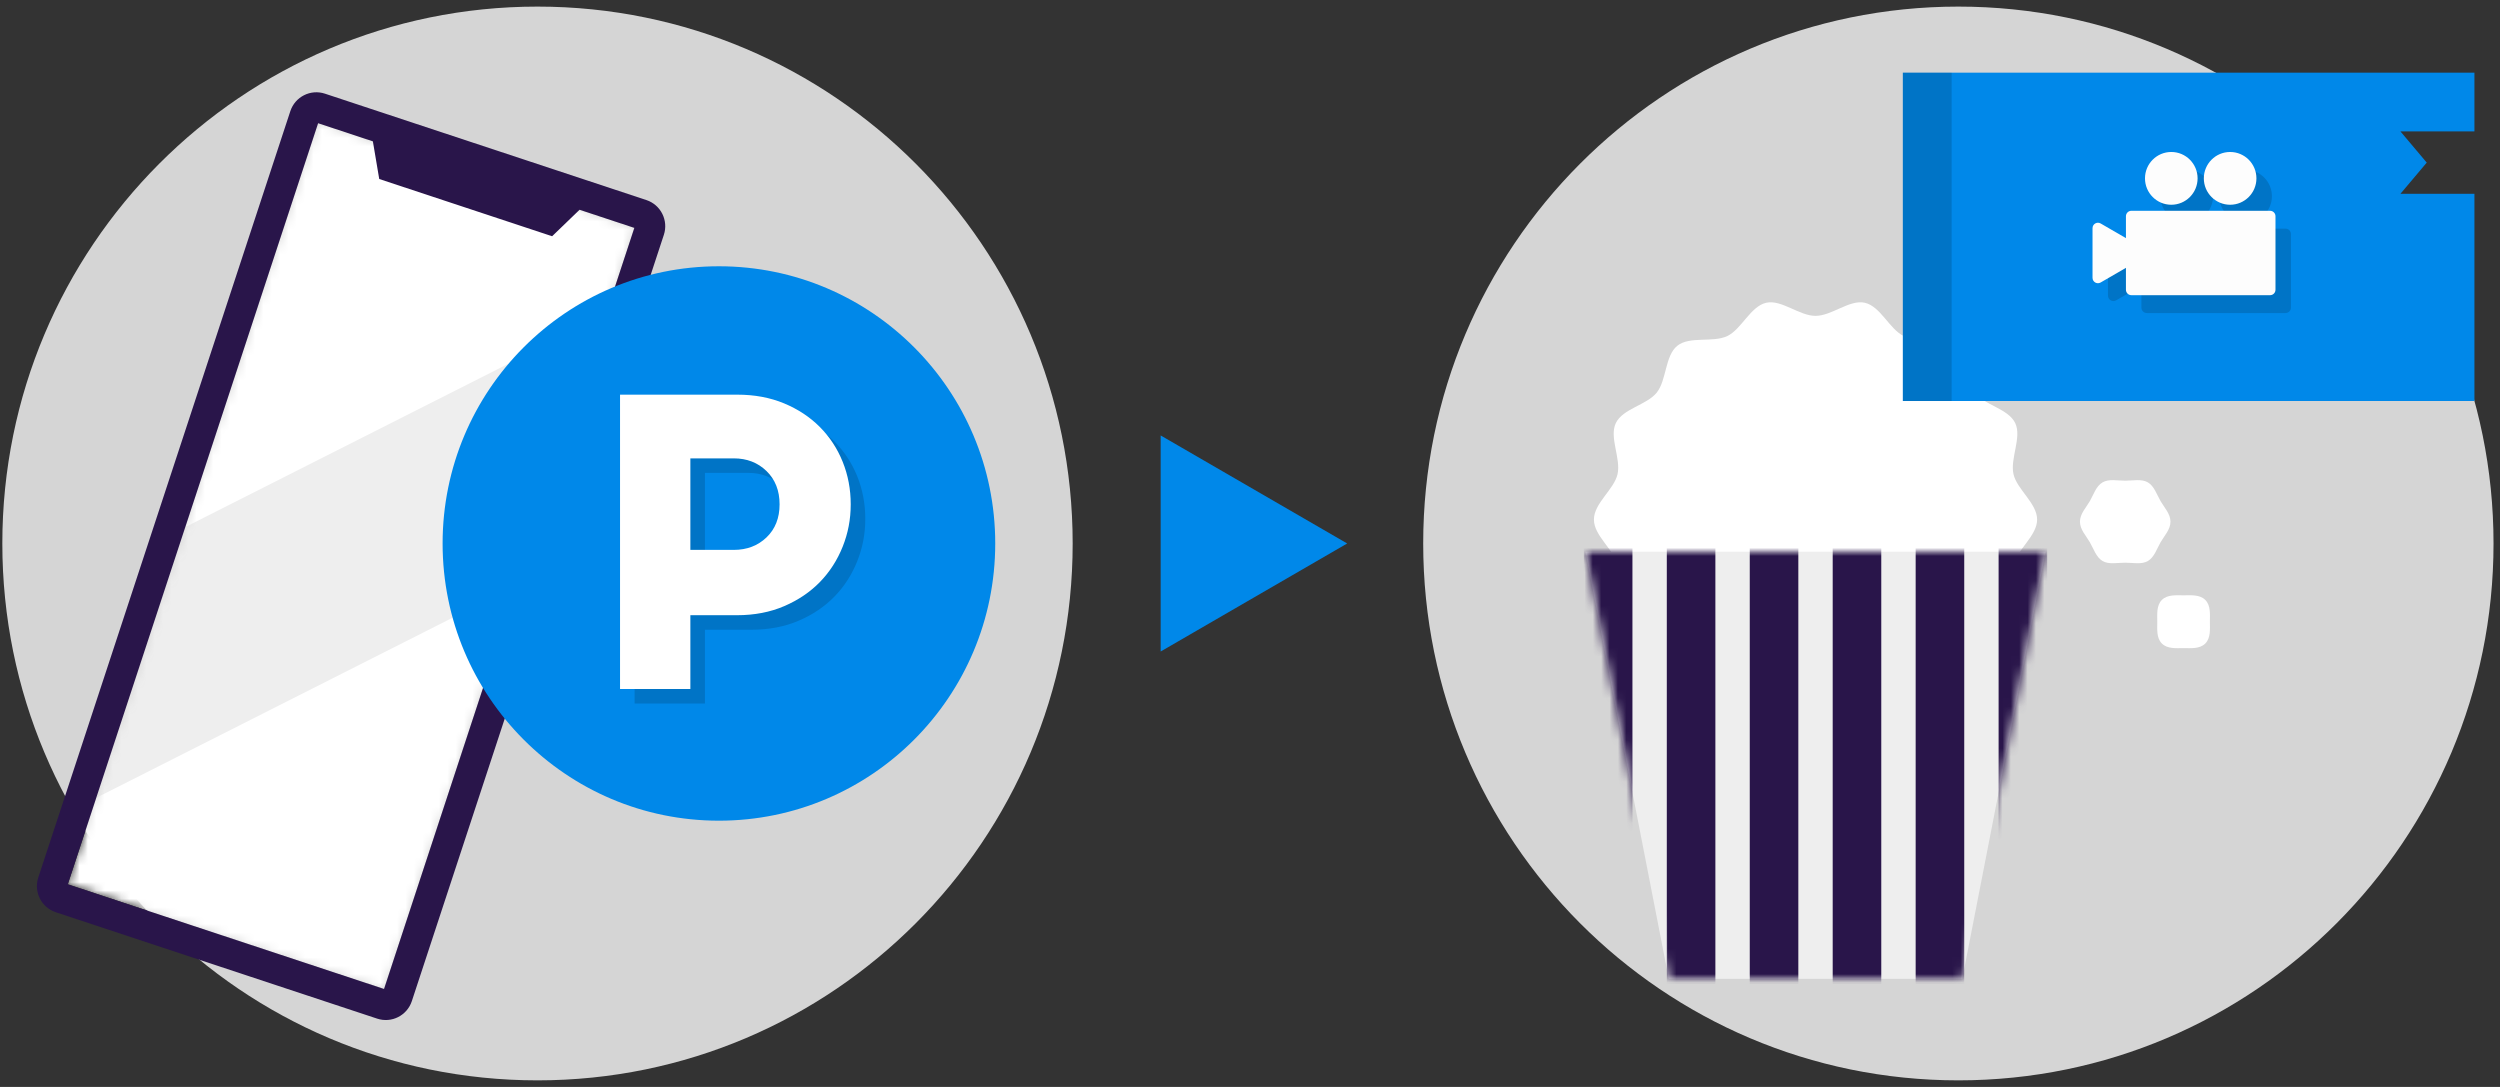 <svg width="299" height="130" viewBox="0 0 299 130" fill="none" xmlns="http://www.w3.org/2000/svg">
<rect x="0" y="0" width="299" height="130" fill="#333333" stroke="none"/>
<path d="M234.22 129.211C269.57 129.211 298.226 100.463 298.226 65C298.226 29.537 269.57 0.789 234.22 0.789C198.871 0.789 170.215 29.537 170.215 65C170.215 100.463 198.871 129.211 234.22 129.211Z" fill="#D5D5D5"/>
<path d="M240.814 67.561C241.227 65.738 243.639 64.087 243.639 62.138C243.639 60.189 241.227 58.538 240.814 56.715C240.388 54.832 241.836 52.297 241.019 50.599C240.188 48.873 237.302 48.433 236.121 46.95C234.935 45.46 235.146 42.541 233.66 41.351C232.182 40.166 229.394 41.018 227.673 40.185C225.979 39.365 224.91 36.64 223.033 36.211C221.216 35.796 219.078 37.778 217.135 37.778C215.193 37.778 213.055 35.796 211.238 36.211C209.361 36.639 208.292 39.365 206.599 40.185C204.878 41.018 202.089 40.166 200.611 41.351C199.126 42.541 199.336 45.46 198.15 46.95C196.97 48.433 194.083 48.873 193.253 50.599C192.436 52.298 193.884 54.832 193.457 56.715C193.044 58.538 190.633 60.189 190.633 62.138C190.633 64.087 193.044 65.738 193.457 67.561H240.814Z" fill="white"/>
<path d="M234.687 117.074L244.648 65.991H189.625L199.586 117.074H234.687Z" fill="#EEEEEE"/>
<mask id="mask0_1805_391" style="mask-type:alpha" maskUnits="userSpaceOnUse" x="189" y="65" width="56" height="53">
<path d="M234.687 117.075L244.648 65.992H189.625L199.586 117.075H234.687Z" fill="#EEEEEE"/>
</mask>
<g mask="url(#mask0_1805_391)">
<path d="M204.57 65.992H199.941V117.075H204.57V65.992Z" fill="#29154A"/>
<path fill-rule="evenodd" clip-rule="evenodd" d="M199.35 65.399H205.16V117.667H199.35V65.399ZM200.531 66.584V116.482H203.979V66.584H200.531Z" fill="#29154A"/>
<path d="M194.648 65.992H190.02V117.075H194.648V65.992Z" fill="#29154A"/>
<path fill-rule="evenodd" clip-rule="evenodd" d="M189.43 65.399H195.24V117.667H189.43V65.399ZM190.611 66.584V116.482H194.059V66.584H190.611Z" fill="#29154A"/>
<path d="M224.412 65.992H219.783V117.075H224.412V65.992Z" fill="#29154A"/>
<path fill-rule="evenodd" clip-rule="evenodd" d="M219.191 65.399H225.001V117.667H219.191V65.399ZM220.372 66.584V116.482H223.82V66.584H220.372Z" fill="#29154A"/>
<path d="M214.49 65.992H209.861V117.075H214.49V65.992Z" fill="#29154A"/>
<path fill-rule="evenodd" clip-rule="evenodd" d="M209.271 65.399H215.081V117.667H209.271V65.399ZM210.452 66.584V116.482H213.9V66.584H210.452Z" fill="#29154A"/>
<path d="M244.252 65.992H239.623V117.075H244.252V65.992Z" fill="#29154A"/>
<path fill-rule="evenodd" clip-rule="evenodd" d="M239.033 65.399H244.843V117.667H239.033V65.399ZM240.214 66.584V116.482H243.662V66.584H240.214Z" fill="#29154A"/>
<path d="M234.332 65.992H229.703V117.075H234.332V65.992Z" fill="#29154A"/>
<path fill-rule="evenodd" clip-rule="evenodd" d="M229.113 65.399H234.923V117.667H229.113V65.399ZM230.294 66.584V116.482H233.742V66.584H230.294Z" fill="#29154A"/>
</g>
<path d="M259.588 62.394C259.588 63.335 258.847 64.086 258.409 64.846C257.957 65.63 257.663 66.644 256.882 67.098C256.124 67.537 255.113 67.298 254.175 67.298C253.236 67.298 252.225 67.537 251.468 67.098C250.71 66.658 250.393 65.63 249.941 64.846C249.502 64.086 248.762 63.335 248.762 62.394C248.762 61.453 249.502 60.702 249.941 59.942C250.393 59.158 250.686 58.145 251.468 57.69C252.225 57.251 253.236 57.49 254.175 57.49C255.113 57.49 256.124 57.251 256.882 57.69C257.64 58.13 257.957 59.157 258.409 59.942C258.847 60.702 259.588 61.453 259.588 62.394Z" fill="white"/>
<path d="M263.753 76.963C263.087 77.631 262.029 77.515 261.156 77.515C260.284 77.515 259.226 77.631 258.56 76.963C257.894 76.295 258.01 75.234 258.01 74.358C258.01 73.483 257.894 72.422 258.56 71.754C259.226 71.085 260.284 71.201 261.156 71.201C262.029 71.201 263.087 71.085 263.753 71.754C264.419 72.422 264.303 73.483 264.303 74.358C264.303 75.234 264.419 76.295 263.753 76.963Z" fill="white"/>
<path d="M295.942 15.712H287.089L290.238 19.448L287.089 23.182H295.942V47.961H227.58V8.689H295.942V15.712Z" fill="#0088E9"/>
<path opacity="0.15" d="M233.416 8.689H227.58V47.962H233.416V8.689Z" fill="black"/>
<path opacity="0.15" d="M256.759 37.439H273.35C273.708 37.439 273.998 37.148 273.998 36.789V27.995C273.998 27.637 273.708 27.346 273.35 27.346H256.759C256.402 27.346 256.112 27.637 256.112 27.995V36.789C256.112 37.148 256.402 37.439 256.759 37.439Z" fill="black"/>
<path opacity="0.15" d="M258.209 31.83L253.087 28.863C252.655 28.613 252.115 28.925 252.115 29.426V35.359C252.115 35.859 252.655 36.172 253.087 35.922L258.209 32.955C258.64 32.705 258.64 32.08 258.209 31.83Z" fill="black"/>
<g opacity="0.15">
<path d="M261.538 26.622C263.275 26.622 264.683 25.209 264.683 23.467C264.683 21.724 263.275 20.311 261.538 20.311C259.801 20.311 258.393 21.724 258.393 23.467C258.393 25.209 259.801 26.622 261.538 26.622Z" fill="black"/>
<path d="M268.575 26.622C270.312 26.622 271.721 25.209 271.721 23.467C271.721 21.724 270.312 20.311 268.575 20.311C266.838 20.311 265.43 21.724 265.43 23.467C265.43 25.209 266.838 26.622 268.575 26.622Z" fill="black"/>
</g>
<path d="M254.91 35.304H271.501C271.858 35.304 272.148 35.013 272.148 34.654V25.861C272.148 25.502 271.858 25.211 271.501 25.211H254.91C254.552 25.211 254.262 25.502 254.262 25.861V34.654C254.262 35.013 254.552 35.304 254.91 35.304Z" fill="#FDFDFD"/>
<path d="M256.359 29.694L251.237 26.727C250.806 26.477 250.266 26.79 250.266 27.29V33.224C250.266 33.724 250.806 34.036 251.237 33.786L256.359 30.82C256.791 30.57 256.791 29.944 256.359 29.694Z" fill="#FDFDFD"/>
<path d="M259.686 24.488C261.424 24.488 262.832 23.075 262.832 21.332C262.832 19.589 261.424 18.177 259.686 18.177C257.949 18.177 256.541 19.589 256.541 21.332C256.541 23.075 257.949 24.488 259.686 24.488Z" fill="#FDFDFD"/>
<path d="M266.724 24.488C268.461 24.488 269.869 23.075 269.869 21.332C269.869 19.589 268.461 18.177 266.724 18.177C264.986 18.177 263.578 19.589 263.578 21.332C263.578 23.075 264.986 24.488 266.724 24.488Z" fill="#FDFDFD"/>
<path d="M64.285 129.211C99.634 129.211 128.291 100.463 128.291 65C128.291 29.537 99.634 0.789 64.285 0.789C28.936 0.789 0.279 29.537 0.279 65C0.279 100.463 28.936 129.211 64.285 129.211Z" fill="#D5D5D5"/>
<mask id="mask1_1805_391" style="mask-type:alpha" maskUnits="userSpaceOnUse" x="8" y="14" width="68" height="105">
<path d="M45.93 118.281L75.867 27.255L38.046 14.736L8.109 105.762L45.93 118.281Z" fill="white"/>
</mask>
<g mask="url(#mask1_1805_391)">
<path d="M45.93 118.281L75.867 27.255L38.046 14.736L8.109 105.762L45.93 118.281Z" fill="white"/>
<path d="M85.432 31.055L-12.271 80.439L-1.457 101.973L96.247 52.59L85.432 31.055Z" fill="#EEEEEE"/>
</g>
<path fill-rule="evenodd" clip-rule="evenodd" d="M77.31 23.928L38.866 11.203C37.145 10.633 35.29 11.571 34.723 13.297L4.58 104.947C4.012 106.674 4.947 108.535 6.668 109.104L45.112 121.829C46.832 122.399 48.687 121.461 49.255 119.735L79.397 28.085C79.965 26.359 79.031 24.498 77.31 23.928ZM45.93 118.281L75.867 27.255L69.316 25.087L66.034 28.254L45.356 21.409L44.596 16.905L38.046 14.736L8.109 105.762L45.93 118.281Z" fill="#29154A"/>
<path d="M85.983 98.154C104.234 98.154 119.03 83.31 119.03 65C119.03 46.69 104.234 31.846 85.983 31.846C67.731 31.846 52.935 46.69 52.935 65C52.935 83.31 67.731 98.154 85.983 98.154Z" fill="#0088E9"/>
<path opacity="0.15" d="M75.898 48.939H89.933C91.984 48.939 93.843 49.285 95.509 49.976C97.175 50.668 98.601 51.608 99.787 52.797C100.972 53.986 101.885 55.377 102.527 56.968C103.167 58.559 103.488 60.255 103.488 62.056C103.488 63.856 103.167 65.511 102.527 67.119C101.885 68.727 100.981 70.133 99.811 71.338C98.641 72.543 97.216 73.508 95.533 74.231C93.851 74.954 91.969 75.316 89.886 75.316H84.31V84.14H75.898V48.939ZM84.31 56.558V67.504H89.501C91.07 67.504 92.377 67.006 93.418 66.009C94.459 65.013 94.98 63.695 94.98 62.055C94.98 60.415 94.459 59.09 93.418 58.077C92.376 57.064 91.07 56.557 89.501 56.557H84.31V56.558Z" fill="black"/>
<path d="M74.156 47.202H88.191C90.242 47.202 92.1 47.548 93.767 48.239C95.433 48.931 96.859 49.871 98.045 51.06C99.23 52.249 100.143 53.64 100.785 55.231C101.425 56.822 101.746 58.518 101.746 60.319C101.746 62.119 101.425 63.774 100.785 65.382C100.143 66.99 99.238 68.396 98.069 69.601C96.899 70.806 95.474 71.77 93.791 72.494C92.109 73.217 90.227 73.579 88.143 73.579H82.568V82.403H74.156V47.202ZM82.568 54.821V65.767H87.759C89.328 65.767 90.635 65.269 91.676 64.272C92.716 63.276 93.238 61.958 93.238 60.318C93.238 58.678 92.717 57.353 91.676 56.34C90.634 55.327 89.328 54.821 87.759 54.821H82.568V54.821Z" fill="white"/>
<path d="M161.122 65L138.814 52.079V77.921L161.122 65Z" fill="#0088E9"/>
</svg>
